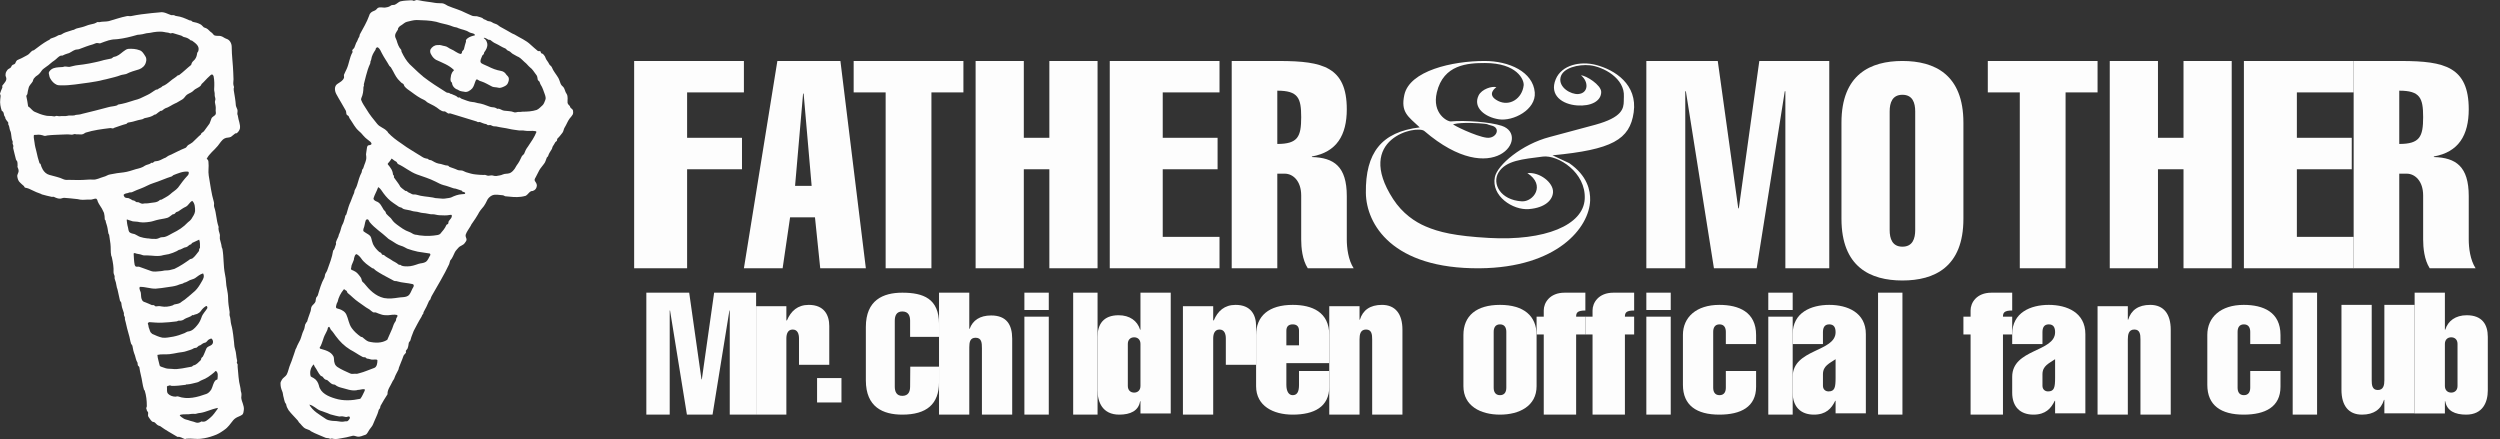 <?xml version="1.0" encoding="UTF-8"?><svg version="1.1" width="205px" height="36px" viewBox="0 0 205.0 36.0" xmlns="http://www.w3.org/2000/svg" xmlns:xlink="http://www.w3.org/1999/xlink"><rect x="0" y="0" width="205.0" height="36.0" fill="#333333" stroke="none"/><defs><clipPath id="i0"><path d="M1280,0 L1280,1247 L0,1247 L0,0 L1280,0 Z"></path></clipPath><clipPath id="i1"><path d="M6.509,0.008 C6.832,-0.015 7.154,0.008 7.453,0.122 C7.661,0.189 7.776,0.393 7.892,0.574 C8.008,0.71 8.03,0.937 7.961,1.118 C7.892,1.389 7.661,1.594 7.408,1.685 C7.039,1.797 6.694,1.888 6.347,2.069 C6.209,2.114 6.048,2.114 5.91,2.16 C5.564,2.296 5.218,2.364 4.873,2.455 C4.732,2.491 4.619,2.522 4.481,2.545 C4.285,2.602 4.089,2.641 3.893,2.675 L3.305,2.771 C2.522,2.862 1.784,3.021 1,2.998 C0.885,2.998 0.77,2.998 0.654,2.952 C0.447,2.862 0.262,2.68 0.147,2.477 C0.055,2.341 0.032,2.183 0.009,2.047 C-0.037,1.911 0.101,1.775 0.217,1.685 C0.447,1.525 0.724,1.525 1,1.503 C1.069,1.503 1.139,1.503 1.207,1.481 C1.369,1.412 1.53,1.503 1.714,1.481 C1.945,1.435 2.13,1.367 2.36,1.344 C2.683,1.299 2.982,1.277 3.305,1.208 C3.651,1.141 3.973,1.073 4.319,0.981 C4.596,0.891 4.849,0.869 5.126,0.8 C5.195,0.778 5.265,0.687 5.333,0.665 C5.656,0.619 5.863,0.416 6.094,0.235 C6.232,0.144 6.347,0.032 6.509,0.008 Z"></path></clipPath><clipPath id="i2"><path d="M20,0 L20,35 L0,35 L0,0 L20,0 Z"></path></clipPath><clipPath id="i3"><path d="M13.118,0.012 C13.436,-0.049 13.732,0.135 14.028,0.238 C14.113,0.259 14.218,0.217 14.303,0.259 C14.366,0.299 14.43,0.32 14.493,0.32 C14.853,0.362 15.17,0.504 15.487,0.648 C15.551,0.689 15.615,0.668 15.678,0.689 C15.721,0.73 15.763,0.771 15.806,0.791 C16.017,0.832 16.207,0.874 16.398,0.976 C16.524,1.017 16.61,1.16 16.715,1.243 C16.779,1.283 16.863,1.283 16.927,1.324 C17.096,1.407 17.18,1.57 17.35,1.673 C17.456,1.734 17.498,1.899 17.646,1.919 C17.795,1.96 17.963,1.919 18.111,1.96 C18.281,2.001 18.387,2.124 18.577,2.186 C18.852,2.268 19,2.575 19,2.842 C19,3.559 19.106,4.257 19.128,4.974 C19.148,5.159 19.128,5.323 19.148,5.507 C19.148,5.671 19.106,5.835 19.148,5.999 C19.169,6.06 19.19,6.102 19.19,6.163 C19.148,6.246 19.169,6.328 19.169,6.41 C19.233,6.82 19.317,7.23 19.339,7.64 C19.36,7.763 19.423,7.866 19.466,7.989 C19.508,8.132 19.445,8.255 19.466,8.378 C19.487,8.419 19.508,8.481 19.508,8.521 C19.55,8.87 19.72,9.178 19.677,9.526 C19.635,9.69 19.55,9.813 19.423,9.916 C19.381,9.937 19.339,9.937 19.297,9.937 C19.169,10.018 19.064,10.141 18.937,10.223 C18.768,10.305 18.577,10.265 18.429,10.346 C18.175,10.469 18.048,10.735 17.857,10.962 C17.561,11.33 17.159,11.597 16.948,12.027 C17.075,12.089 17.096,12.212 17.096,12.335 C17.138,12.683 17.054,13.032 17.117,13.401 C17.244,14.139 17.328,14.857 17.54,15.574 C17.583,15.698 17.519,15.841 17.561,15.964 C17.751,16.497 17.731,17.051 17.921,17.584 C17.942,17.645 17.9,17.728 17.921,17.789 C17.921,17.995 18.069,18.178 18.027,18.404 L18.027,18.589 C18.069,18.814 18.154,18.999 18.175,19.224 C18.175,19.244 18.18,19.265 18.187,19.286 L18.239,19.409 C18.365,20.126 18.302,20.783 18.45,21.5 C18.556,21.93 18.513,22.32 18.62,22.731 C18.661,22.956 18.704,23.181 18.704,23.428 C18.704,23.817 18.768,24.206 18.831,24.596 C18.831,24.699 18.809,24.801 18.831,24.884 C18.916,25.109 18.894,25.355 18.958,25.601 C19,25.765 19.042,25.908 19.064,26.072 C19.106,26.339 19.148,26.606 19.169,26.872 C19.212,27.118 19.19,27.385 19.276,27.631 C19.381,27.938 19.36,28.267 19.445,28.574 C19.466,28.635 19.402,28.697 19.423,28.759 C19.445,28.799 19.466,28.841 19.487,28.881 L19.487,29.086 C19.55,29.64 19.55,30.173 19.698,30.727 C19.741,30.891 19.72,31.034 19.783,31.198 C19.825,31.342 19.783,31.485 19.783,31.629 C19.825,31.977 20.037,32.264 19.994,32.613 C19.973,32.736 19.973,32.9 19.868,33.003 C19.783,33.064 19.656,33.126 19.55,33.167 C19.402,33.229 19.254,33.31 19.128,33.454 C18.894,33.741 18.704,34.048 18.387,34.253 C18.111,34.459 17.836,34.623 17.519,34.725 C17.18,34.849 16.863,34.93 16.503,34.971 C16.102,35.032 15.699,34.93 15.298,34.971 C15.234,34.991 15.17,35.013 15.128,34.991 C14.938,34.93 14.79,34.787 14.557,34.827 C14.092,34.54 13.605,34.295 13.139,33.946 C13.097,33.925 13.033,33.905 12.97,33.884 C12.844,33.823 12.78,33.7 12.653,33.618 L12.516,33.586 L12.462,33.556 C12.335,33.434 12.251,33.29 12.166,33.167 C12.103,33.064 12.166,32.941 12.145,32.818 C12.124,32.757 12.06,32.716 12.039,32.654 C12.039,32.613 12.018,32.551 11.996,32.511 C11.991,32.49 11.992,32.47 11.997,32.449 L12.038,32.326 L12.039,32.264 C12.039,31.855 11.996,31.445 11.87,31.034 C11.848,31.014 11.827,30.973 11.807,30.953 C11.679,30.563 11.658,30.152 11.552,29.763 C11.488,29.538 11.467,29.333 11.425,29.107 C11.404,29.045 11.32,29.005 11.298,28.943 C11.277,28.881 11.298,28.799 11.277,28.738 C11.151,28.553 11.129,28.328 11.066,28.143 C10.96,27.877 10.896,27.631 10.854,27.344 C10.833,27.283 10.77,27.241 10.748,27.18 C10.663,26.933 10.643,26.667 10.558,26.421 C10.452,26.093 10.389,25.765 10.304,25.416 C10.283,25.313 10.24,25.232 10.24,25.129 L10.24,25.026 C10.219,24.986 10.198,24.945 10.178,24.884 C10.135,24.801 10.178,24.74 10.156,24.657 C10.092,24.514 10.071,24.35 10.007,24.206 C9.966,24.083 9.966,23.94 9.944,23.817 C9.923,23.756 9.86,23.714 9.838,23.653 C9.775,23.366 9.711,23.1 9.648,22.792 C9.648,22.731 9.606,22.669 9.585,22.587 C9.542,22.444 9.542,22.299 9.5,22.157 C9.479,22.074 9.437,21.992 9.415,21.89 C9.373,21.808 9.415,21.705 9.394,21.623 C9.352,21.52 9.31,21.418 9.31,21.316 C9.331,20.926 9.267,20.557 9.182,20.147 C9.182,20.085 9.141,20.024 9.119,19.962 C9.055,19.634 9.098,19.306 9.055,18.978 C9.013,18.732 8.993,18.507 8.95,18.261 C8.929,18.22 8.907,18.178 8.887,18.137 C8.844,17.892 8.823,17.645 8.738,17.399 C8.696,17.297 8.674,17.194 8.653,17.071 C8.633,17.051 8.59,17.01 8.59,16.989 C8.59,16.805 8.569,16.62 8.527,16.456 C8.484,16.333 8.4,16.231 8.358,16.108 C8.252,15.923 8.104,15.738 8.019,15.534 C7.998,15.451 7.956,15.287 7.85,15.287 C7.701,15.287 7.532,15.39 7.363,15.37 C7.109,15.349 6.834,15.41 6.58,15.37 C6.517,15.37 6.432,15.329 6.369,15.329 L5.797,15.267 C5.628,15.246 5.48,15.246 5.311,15.226 C5.205,15.205 5.078,15.267 4.972,15.287 C4.782,15.308 4.591,15.226 4.422,15.144 C4.379,15.123 4.316,15.144 4.253,15.144 C3.978,15.082 3.703,15.021 3.427,14.94 C3.386,14.918 3.343,14.878 3.301,14.878 C3.068,14.795 2.857,14.713 2.666,14.611 C2.475,14.508 2.285,14.426 2.053,14.386 C2.009,14.365 1.989,14.303 1.968,14.262 C1.862,14.16 1.735,14.078 1.65,13.975 C1.502,13.852 1.439,13.647 1.417,13.462 C1.396,13.298 1.545,13.156 1.524,12.992 C1.524,12.889 1.481,12.806 1.439,12.704 C1.417,12.642 1.46,12.56 1.439,12.499 C1.439,12.417 1.439,12.335 1.417,12.253 C1.396,12.191 1.333,12.151 1.312,12.089 C1.227,11.781 1.164,11.474 1.079,11.146 C1.079,11.084 1.079,11.044 1.1,10.982 C1.1,10.92 1.057,10.859 1.037,10.797 C1.016,10.735 1.057,10.654 1.037,10.593 C0.889,10.305 0.973,9.977 0.825,9.69 C0.762,9.526 0.783,9.362 0.677,9.198 C0.656,9.157 0.698,9.096 0.677,9.054 C0.593,8.911 0.424,8.787 0.424,8.604 C0.424,8.583 0.381,8.542 0.359,8.521 C0.296,8.378 0.339,8.173 0.148,8.091 C0.043,7.783 -0.021,7.455 0.021,7.148 C0.021,7.025 0.064,6.922 0.043,6.799 C0.021,6.758 0,6.717 0,6.676 C0.064,6.512 0.105,6.348 0.191,6.183 C0.212,6.143 0.169,6.06 0.191,6.02 C0.359,5.794 0.613,5.59 0.487,5.302 C0.444,5.22 0.444,5.118 0.465,5.015 C0.487,4.892 0.55,4.831 0.613,4.728 C0.698,4.626 0.846,4.605 0.909,4.502 C0.931,4.421 0.973,4.359 1.037,4.318 C1.121,4.297 1.206,4.257 1.248,4.195 C1.29,4.093 1.333,3.99 1.417,3.929 C1.693,3.806 1.968,3.683 2.243,3.519 C2.413,3.436 2.497,3.252 2.666,3.15 C2.708,3.15 2.75,3.129 2.793,3.108 C3.174,2.822 3.512,2.555 3.914,2.329 C3.957,2.309 3.999,2.288 4.041,2.268 C4.105,2.227 4.147,2.145 4.21,2.145 C4.401,2.083 4.57,2.022 4.739,1.919 C4.824,1.858 4.93,1.878 5.015,1.837 C5.078,1.796 5.163,1.755 5.227,1.714 C5.438,1.612 5.671,1.57 5.882,1.489 C5.924,1.468 6.009,1.447 6.051,1.447 C6.136,1.407 6.22,1.345 6.326,1.324 C6.601,1.263 6.856,1.202 7.109,1.099 C7.3,1.017 7.511,0.996 7.722,0.935 C7.808,0.915 7.892,0.853 7.977,0.812 C8.04,0.791 8.104,0.832 8.167,0.812 C8.421,0.751 8.674,0.791 8.929,0.73 C9.437,0.587 9.881,0.423 10.41,0.32 C10.515,0.299 10.643,0.34 10.748,0.32 C11.32,0.197 11.87,0.135 12.441,0.074 C12.673,0.049 12.885,0.033 13.118,0.012 Z M17.836,32.449 C17.328,32.551 16.927,32.777 16.44,32.859 C16.355,32.859 16.271,32.88 16.186,32.9 C16.121,32.916 16.059,32.941 15.996,32.941 C15.89,32.941 15.784,32.92 15.699,32.941 C15.382,33.003 15.107,32.941 14.811,33.003 C14.79,33.023 14.726,33.044 14.747,33.084 C14.832,33.167 14.938,33.249 15.043,33.31 C15.149,33.392 15.318,33.413 15.446,33.454 C15.636,33.536 15.847,33.556 16.038,33.638 C16.186,33.7 16.376,33.659 16.524,33.556 C16.821,33.659 17.011,33.434 17.223,33.269 C17.477,33.064 17.646,32.798 17.857,32.511 C17.857,32.49 17.857,32.449 17.836,32.449 Z M17.731,29.435 C17.667,29.394 17.604,29.476 17.583,29.517 C17.265,29.784 16.948,30.029 16.546,30.173 C16.419,30.215 16.292,30.337 16.165,30.357 C15.89,30.419 15.636,30.501 15.361,30.522 C15.34,30.524 15.298,30.522 15.277,30.522 C15.234,30.563 15.191,30.563 15.149,30.563 C14.832,30.604 14.493,30.644 14.176,30.644 C14.113,30.644 14.028,30.644 13.965,30.604 C13.901,30.583 13.837,30.644 13.753,30.644 C13.71,30.665 13.668,30.706 13.689,30.747 C13.693,30.778 13.694,30.808 13.694,30.839 L13.692,31.021 C13.694,31.111 13.71,31.198 13.774,31.28 C13.922,31.445 14.176,31.526 14.388,31.526 C14.451,31.526 14.536,31.485 14.599,31.506 C15.382,31.793 16.186,31.568 16.927,31.301 C17.096,31.239 17.223,31.096 17.328,30.932 C17.456,30.686 17.477,30.399 17.667,30.193 C17.709,30.132 17.836,30.152 17.836,30.071 C17.857,29.846 17.9,29.578 17.731,29.435 Z M17.35,26.77 C17.308,26.729 17.223,26.811 17.138,26.831 C17.011,26.893 16.969,27.057 16.821,27.097 C16.672,27.118 16.546,27.221 16.44,27.302 C16.398,27.323 16.355,27.344 16.313,27.344 C16.25,27.385 16.186,27.466 16.122,27.508 C16.059,27.528 15.975,27.528 15.911,27.549 C15.699,27.692 15.487,27.713 15.277,27.795 C15.071,27.875 14.832,27.877 14.621,27.918 C14.366,27.979 14.155,28 13.901,28.041 C13.562,28.081 13.224,28.02 12.907,28.102 C12.928,28.41 13.033,28.677 13.097,28.984 C13.118,29.025 13.161,29.045 13.203,29.066 L13.562,29.189 C13.732,29.25 13.922,29.23 14.113,29.25 C14.388,29.292 14.662,29.25 14.938,29.209 C15.213,29.169 15.446,29.107 15.721,29.066 C15.784,29.045 15.826,28.963 15.869,28.963 C16.144,28.902 16.271,28.697 16.461,28.533 C16.482,28.492 16.503,28.431 16.503,28.39 C16.524,28.328 16.588,28.287 16.631,28.245 C16.758,28.02 16.821,27.795 16.927,27.57 C16.962,27.501 17.018,27.458 17.082,27.423 L17.279,27.326 C17.343,27.291 17.399,27.248 17.435,27.18 C17.498,27.057 17.477,26.872 17.35,26.77 Z M16.926,24.092 L16.884,24.104 C16.715,24.206 16.588,24.33 16.461,24.514 C16.398,24.617 16.271,24.678 16.165,24.74 C16.08,24.781 15.954,24.781 15.869,24.843 C15.847,24.862 15.784,24.822 15.763,24.843 C15.594,25.007 15.361,25.026 15.149,25.149 C15.022,25.252 14.874,25.313 14.684,25.293 C14.599,25.284 14.536,25.355 14.473,25.355 C14.07,25.416 13.668,25.437 13.288,25.458 C12.948,25.477 12.589,25.437 12.251,25.416 C12.208,25.416 12.103,25.477 12.124,25.56 C12.187,25.663 12.166,25.786 12.208,25.888 C12.272,26.011 12.272,26.134 12.356,26.257 C12.399,26.298 12.441,26.339 12.484,26.38 C12.758,26.503 13.012,26.626 13.308,26.687 C13.605,26.729 13.901,26.646 14.197,26.606 C14.514,26.544 14.832,26.442 15.128,26.318 C15.234,26.277 15.339,26.175 15.467,26.175 C15.763,26.134 15.975,25.908 16.144,25.703 C16.313,25.519 16.44,25.273 16.524,25.026 C16.61,24.74 16.842,24.535 16.99,24.289 C17.032,24.227 16.99,24.043 16.884,24.104 Z M16.651,21.418 C16.419,21.48 16.186,21.664 15.996,21.808 C15.869,21.89 15.721,21.91 15.573,21.972 C15.425,22.033 15.318,22.135 15.128,22.177 C15.065,22.177 15.022,22.258 14.958,22.258 C14.79,22.299 14.662,22.341 14.514,22.402 C14.261,22.484 14.028,22.505 13.753,22.546 C13.413,22.597 13.097,22.648 12.78,22.669 C12.335,22.689 11.912,22.505 11.467,22.525 C11.362,22.689 11.552,22.895 11.552,23.059 C11.574,23.264 11.552,23.468 11.679,23.653 C11.743,23.735 11.848,23.776 11.933,23.796 C12.124,23.858 12.293,23.96 12.462,24.022 C12.504,24.022 12.568,24.002 12.61,24.022 C12.674,24.043 12.716,24.125 12.78,24.125 C12.928,24.104 13.076,24.083 13.224,24.125 C13.542,24.186 13.858,24.145 14.155,24.043 C14.218,24.022 14.261,23.96 14.325,23.96 C14.493,23.919 14.621,23.919 14.769,23.838 C14.895,23.735 15.022,23.653 15.149,23.571 C15.446,23.325 15.721,23.1 15.996,22.853 C16.207,22.648 16.376,22.382 16.524,22.116 C16.651,21.91 16.799,21.664 16.651,21.418 Z M16.334,18.65 L15.763,18.917 C15.721,18.938 15.699,19.019 15.657,19.04 C15.487,19.06 15.425,19.224 15.277,19.265 C15.213,19.286 15.17,19.286 15.107,19.306 C14.958,19.367 14.832,19.47 14.662,19.491 C14.599,19.511 14.557,19.573 14.493,19.593 C14.282,19.696 14.07,19.778 13.837,19.84 C13.693,19.878 13.542,19.881 13.393,19.921 C12.948,20.065 12.484,19.942 12.039,19.942 C11.912,19.942 11.764,19.962 11.637,19.901 C11.447,19.819 11.256,19.84 11.066,19.757 C11.023,19.736 10.939,19.778 10.96,19.819 C10.981,20.126 10.981,20.413 11.044,20.722 C11.066,20.783 11.108,20.865 11.172,20.865 C11.256,20.885 11.362,20.844 11.447,20.885 C11.743,21.008 12.06,21.09 12.356,21.213 C12.61,21.316 12.907,21.254 13.182,21.234 C13.224,21.234 13.288,21.213 13.33,21.213 C13.52,21.151 13.71,21.193 13.901,21.151 C14.028,21.111 14.176,21.09 14.303,21.049 C14.769,20.824 15.17,20.557 15.594,20.249 C15.657,20.229 15.721,20.229 15.784,20.188 C15.996,20.024 16.122,19.819 16.292,19.614 C16.334,19.552 16.334,19.491 16.334,19.409 C16.355,19.388 16.398,19.347 16.398,19.327 C16.398,19.102 16.419,18.876 16.334,18.65 Z M15.763,15.471 C15.551,15.574 15.467,15.821 15.255,15.944 C15.022,16.046 14.832,16.19 14.621,16.333 C14.557,16.354 14.514,16.375 14.451,16.395 C14.388,16.436 14.345,16.539 14.261,16.559 C14.218,16.559 14.176,16.579 14.155,16.579 C14.006,16.682 13.858,16.825 13.71,16.866 C13.414,16.949 13.118,16.969 12.822,17.051 C12.628,17.105 12.441,17.174 12.251,17.194 C11.975,17.235 11.722,17.256 11.447,17.216 C11.341,17.194 11.256,17.174 11.172,17.174 C11.044,17.154 10.896,17.174 10.77,17.113 C10.685,17.071 10.579,17.071 10.474,17.01 C10.452,17.01 10.389,16.989 10.389,17.03 C10.41,17.235 10.431,17.441 10.494,17.645 C10.537,17.789 10.515,17.973 10.663,18.076 C10.791,18.159 10.918,18.159 11.044,18.199 C11.192,18.261 11.32,18.363 11.488,18.425 C11.679,18.486 11.87,18.527 12.081,18.548 L12.145,18.548 C12.335,18.589 12.504,18.589 12.674,18.589 C12.822,18.609 12.948,18.568 13.076,18.507 C13.203,18.425 13.372,18.466 13.52,18.425 C13.753,18.363 13.943,18.22 14.155,18.117 C14.621,17.892 15.043,17.625 15.403,17.235 C15.509,17.154 15.615,17.071 15.699,16.949 C15.826,16.743 15.975,16.539 15.996,16.313 C15.996,16.046 15.996,15.677 15.763,15.471 Z M15.403,13.073 C15.001,13.032 14.599,13.217 14.218,13.36 C14.176,13.381 14.134,13.443 14.092,13.462 C13.562,13.627 13.097,13.852 12.568,14.017 C12.211,14.127 11.912,14.324 11.574,14.447 C11.32,14.529 11.066,14.652 10.833,14.755 C10.748,14.795 10.663,14.755 10.579,14.795 C10.452,14.857 10.325,14.837 10.198,14.918 C10.156,14.94 10.135,14.98 10.135,15.001 C10.178,15.082 10.198,15.185 10.283,15.205 C10.367,15.246 10.452,15.226 10.537,15.246 C10.643,15.308 10.748,15.329 10.833,15.41 C10.875,15.432 10.939,15.432 11.003,15.451 C11.066,15.493 11.129,15.534 11.192,15.574 C11.235,15.595 11.277,15.574 11.32,15.574 C11.467,15.616 11.595,15.738 11.743,15.698 C11.912,15.657 12.06,15.698 12.229,15.657 C12.547,15.595 12.885,15.636 13.118,15.39 C13.139,15.39 13.203,15.37 13.245,15.37 C13.477,15.226 13.732,15.123 13.943,14.94 C14.155,14.733 14.409,14.611 14.599,14.386 C14.853,14.037 15.086,13.709 15.382,13.401 C15.487,13.319 15.53,13.073 15.403,13.073 Z M17.413,5.118 C17.308,5.076 17.244,5.201 17.159,5.262 C16.927,5.466 16.758,5.692 16.524,5.896 C16.503,5.938 16.503,5.979 16.461,6.02 C16.292,6.205 16.038,6.246 15.869,6.43 C15.742,6.573 15.53,6.635 15.339,6.758 C15.191,6.86 15.128,7.045 14.958,7.148 C14.811,7.23 14.684,7.312 14.536,7.394 C14.493,7.435 14.409,7.455 14.366,7.476 C14.092,7.599 13.837,7.803 13.542,7.886 C13.457,7.927 13.372,8.008 13.288,8.07 C13.245,8.091 13.203,8.091 13.161,8.091 C13.033,8.173 12.907,8.275 12.78,8.378 C12.758,8.378 12.695,8.398 12.674,8.398 C12.42,8.583 12.166,8.623 11.87,8.685 C11.785,8.706 11.743,8.768 11.637,8.787 C11.425,8.829 11.235,8.87 11.044,8.932 C10.875,8.993 10.685,9.014 10.494,9.054 C10.431,9.075 10.41,9.136 10.367,9.157 C10.029,9.239 9.733,9.362 9.415,9.464 C9.373,9.464 9.331,9.505 9.289,9.526 C9.204,9.547 9.098,9.485 9.013,9.505 C8.337,9.588 7.681,9.669 7.024,9.874 C6.961,9.916 6.877,9.956 6.813,9.998 C6.644,10.059 6.453,9.998 6.284,10.018 C6.22,10.018 6.136,9.977 6.093,9.998 C6.009,10.018 5.924,10.059 5.819,10.039 C5.523,9.998 5.247,10.039 4.972,10.039 C4.634,10.059 4.274,10.059 3.935,10.101 C3.83,10.101 3.746,10.162 3.639,10.141 C3.406,10.059 3.195,10.018 2.962,10.059 C2.898,10.059 2.772,10.039 2.772,10.121 C2.75,10.305 2.814,10.51 2.835,10.716 C2.857,10.941 2.92,11.166 2.983,11.412 C3.047,11.74 3.131,12.048 3.237,12.376 C3.258,12.417 3.301,12.417 3.322,12.438 C3.364,12.602 3.427,12.766 3.512,12.909 C3.618,13.094 3.808,13.278 4.041,13.339 C4.443,13.462 4.845,13.524 5.227,13.709 C5.374,13.771 5.543,13.75 5.692,13.75 C6.2,13.771 6.708,13.771 7.215,13.729 C7.342,13.709 7.49,13.729 7.617,13.729 C7.913,13.75 8.189,13.586 8.484,13.504 C8.696,13.462 8.844,13.319 9.055,13.298 C9.415,13.217 9.775,13.175 10.135,13.134 C10.474,13.094 10.812,12.971 11.151,12.868 C11.404,12.806 11.679,12.745 11.891,12.581 C12.06,12.478 12.251,12.499 12.399,12.355 C12.42,12.335 12.484,12.355 12.525,12.355 C12.589,12.315 12.632,12.253 12.695,12.232 C12.801,12.212 12.928,12.212 13.033,12.171 C13.224,12.11 13.393,11.987 13.584,11.925 C13.668,11.884 13.71,11.823 13.795,11.781 C14.282,11.576 14.726,11.31 15.213,11.125 C15.298,11.084 15.339,10.962 15.425,10.899 C15.551,10.838 15.657,10.756 15.784,10.674 C16.038,10.448 16.228,10.223 16.482,10.018 L16.503,9.937 C16.567,9.874 16.651,9.833 16.715,9.772 C16.884,9.547 17.011,9.362 17.18,9.136 C17.244,9.014 17.265,8.89 17.328,8.747 C17.371,8.562 17.625,8.521 17.688,8.357 C17.731,8.255 17.667,8.111 17.688,7.989 C17.709,7.783 17.667,7.599 17.625,7.394 C17.625,7.332 17.625,7.291 17.646,7.23 C17.709,7.066 17.583,6.922 17.604,6.758 C17.625,6.615 17.54,6.43 17.561,6.286 C17.583,5.938 17.583,5.61 17.519,5.262 C17.498,5.201 17.456,5.118 17.413,5.118 Z M13.499,1.632 C13.097,1.55 12.695,1.612 12.293,1.694 C12.166,1.714 12.018,1.714 11.891,1.755 C11.744,1.802 11.616,1.817 11.467,1.837 C11.383,1.858 11.277,1.837 11.192,1.878 C10.685,2.022 10.198,2.145 9.67,2.206 L9.415,2.227 C9.246,2.227 9.077,2.268 8.907,2.309 C8.674,2.371 8.442,2.473 8.209,2.555 C8.167,2.555 8.104,2.555 8.04,2.534 C7.892,2.493 7.765,2.596 7.617,2.637 C7.236,2.739 6.877,2.883 6.496,3.027 C6.389,3.067 6.263,3.047 6.157,3.088 C5.924,3.17 5.755,3.354 5.523,3.395 C5.374,3.436 5.247,3.498 5.12,3.559 L4.993,3.559 C4.76,3.642 4.634,3.847 4.443,3.97 C4.21,4.112 4.041,4.318 3.808,4.462 C3.66,4.585 3.491,4.666 3.406,4.81 C3.301,4.974 3.174,5.118 3.005,5.22 C2.92,5.262 2.857,5.364 2.772,5.445 C2.729,5.507 2.708,5.59 2.687,5.671 C2.581,5.856 2.39,5.999 2.349,6.205 C2.306,6.369 2.264,6.533 2.243,6.717 C2.222,6.778 2.158,6.82 2.158,6.881 C2.222,7.168 2.264,7.435 2.306,7.722 C2.518,7.844 2.645,8.091 2.857,8.173 C3.131,8.296 3.386,8.398 3.66,8.459 C3.914,8.542 4.168,8.481 4.422,8.542 C4.486,8.562 4.57,8.501 4.634,8.501 C4.76,8.521 4.867,8.542 4.993,8.521 C5.163,8.501 5.332,8.542 5.501,8.501 C5.692,8.44 5.903,8.501 6.115,8.459 C6.157,8.44 6.2,8.419 6.241,8.419 C6.411,8.398 6.559,8.398 6.728,8.337 C7.469,8.153 8.167,7.989 8.907,7.783 C9.119,7.722 9.373,7.722 9.606,7.64 C9.627,7.619 9.648,7.599 9.67,7.578 C9.902,7.537 10.114,7.496 10.325,7.435 C10.643,7.353 10.939,7.23 11.277,7.148 C11.552,7.066 11.807,6.902 12.103,6.778 C12.335,6.676 12.547,6.491 12.801,6.348 C12.844,6.348 12.907,6.348 12.928,6.328 C13.055,6.205 13.224,6.205 13.33,6.06 C13.372,6.041 13.436,6.02 13.477,5.999 C13.71,5.877 13.901,5.692 14.113,5.528 C14.282,5.405 14.43,5.323 14.578,5.179 C14.599,5.179 14.662,5.159 14.684,5.159 C15.043,4.892 15.318,4.605 15.657,4.339 C15.699,4.297 15.699,4.236 15.721,4.175 C15.784,4.031 15.911,3.97 15.996,3.847 C16.102,3.703 16.144,3.539 16.165,3.375 C16.165,3.292 16.271,3.231 16.271,3.15 C16.376,2.76 16.017,2.534 15.742,2.329 C15.721,2.329 15.657,2.309 15.636,2.309 C15.487,2.165 15.318,2.083 15.107,2.042 C15.022,2.042 14.938,1.939 14.853,1.919 C14.621,1.858 14.409,1.775 14.176,1.714 C14.092,1.694 13.986,1.775 13.901,1.714 C13.774,1.653 13.626,1.673 13.499,1.632 Z"></path></clipPath><clipPath id="i4"><path d="M11.198,0.003 C11.241,0.003 11.305,0.024 11.348,0.024 C11.793,0.127 12.197,0.147 12.643,0.231 C12.855,0.272 13.068,0.252 13.28,0.272 C13.429,0.293 13.578,0.397 13.726,0.479 C14.215,0.687 14.724,0.812 15.192,1.061 C15.341,1.145 15.511,1.186 15.659,1.269 C15.808,1.352 15.957,1.311 16.105,1.332 C16.254,1.373 16.403,1.414 16.551,1.476 C16.594,1.498 16.637,1.56 16.679,1.58 C16.807,1.6 16.891,1.684 16.998,1.726 C17.083,1.747 17.189,1.747 17.274,1.787 C17.401,1.871 17.528,1.933 17.677,1.974 C17.802,2.01 17.89,2.12 17.996,2.182 C18.358,2.368 18.655,2.556 18.994,2.742 C19.058,2.785 19.122,2.785 19.185,2.826 C19.653,3.116 20.142,3.303 20.523,3.677 C20.715,3.843 20.885,4.009 21.097,4.175 C21.161,4.217 21.225,4.175 21.289,4.196 C21.331,4.217 21.353,4.258 21.353,4.321 C21.373,4.404 21.501,4.383 21.543,4.445 C21.607,4.529 21.693,4.611 21.713,4.695 C21.777,4.923 21.947,5.047 22.033,5.256 C22.043,5.281 22.059,5.303 22.077,5.323 L22.199,5.436 L22.244,5.504 C22.372,5.837 22.606,6.085 22.776,6.376 C22.86,6.522 22.903,6.688 22.967,6.853 C23.01,6.958 23.094,7.062 23.201,7.144 C23.328,7.31 23.328,7.518 23.455,7.685 C23.604,7.912 23.519,8.182 23.54,8.432 C23.561,8.536 23.646,8.619 23.731,8.702 C23.731,8.722 23.753,8.764 23.753,8.785 C23.817,8.909 23.965,8.93 23.987,9.075 C24.007,9.179 24.007,9.283 23.965,9.387 C23.88,9.511 23.817,9.614 23.71,9.719 C23.54,9.947 23.455,10.217 23.307,10.445 C23.221,10.569 23.221,10.736 23.137,10.861 C22.988,11.047 22.881,11.213 22.712,11.359 C22.69,11.401 22.67,11.462 22.67,11.525 C22.648,11.587 22.584,11.608 22.542,11.649 C22.457,11.774 22.414,11.898 22.329,12.002 C22.287,12.064 22.287,12.168 22.244,12.231 C22.138,12.417 22.011,12.563 21.947,12.791 C21.947,12.833 21.863,12.874 21.841,12.916 C21.756,13.102 21.734,13.29 21.607,13.435 C21.48,13.622 21.331,13.767 21.225,13.954 C21.119,14.14 21.033,14.348 20.927,14.535 C20.863,14.639 20.8,14.743 20.863,14.846 C20.949,14.972 21.055,15.116 21.012,15.282 C20.991,15.449 20.885,15.593 20.693,15.656 L20.546,15.677 C20.376,15.76 20.29,15.947 20.12,16.051 C19.993,16.093 19.866,16.113 19.738,16.134 C19.292,16.196 18.867,16.134 18.421,16.093 C18.358,16.072 18.294,16.009 18.208,16.009 C17.911,15.989 17.592,15.906 17.337,16.03 C17.168,16.113 16.998,16.279 16.934,16.445 C16.849,16.612 16.785,16.757 16.679,16.901 C16.488,17.13 16.318,17.317 16.19,17.587 C16.063,17.815 15.914,18.023 15.744,18.272 C15.68,18.335 15.638,18.438 15.596,18.522 C15.468,18.75 15.277,18.978 15.192,19.227 C15.15,19.352 15.213,19.476 15.256,19.601 C15.277,19.746 15.171,19.83 15.107,19.933 C14.98,20.12 14.746,20.14 14.597,20.306 C14.491,20.431 14.363,20.556 14.3,20.68 C14.173,20.93 14.109,21.158 13.917,21.365 C13.876,21.448 13.876,21.552 13.833,21.657 C13.408,22.569 12.898,23.38 12.409,24.252 C12.388,24.286 12.372,24.321 12.358,24.355 L12.282,24.563 C12.239,24.604 12.197,24.646 12.176,24.687 C12.049,24.999 11.899,25.31 11.729,25.602 C11.729,25.642 11.708,25.684 11.708,25.725 C11.687,25.768 11.645,25.788 11.623,25.829 C11.602,25.891 11.581,25.954 11.538,26.016 C11.305,26.39 11.135,26.743 10.922,27.137 C10.859,27.304 10.795,27.469 10.731,27.635 C10.689,27.739 10.689,27.823 10.646,27.926 L10.552,28.051 L10.519,28.113 C10.498,28.279 10.476,28.445 10.412,28.591 C10.371,28.652 10.328,28.694 10.285,28.757 C10.264,28.798 10.307,28.881 10.285,28.923 C10.221,29.026 10.094,29.11 10.073,29.213 C9.967,29.546 9.818,29.836 9.711,30.147 C9.69,30.21 9.69,30.272 9.669,30.313 C9.563,30.541 9.435,30.729 9.35,30.978 C9.329,31.102 9.202,31.207 9.16,31.331 C9.011,31.663 8.756,31.954 8.777,32.328 C8.564,32.639 8.394,32.95 8.203,33.283 L8.161,33.469 C8.097,33.552 8.034,33.614 8.034,33.697 C7.991,33.864 7.927,34.009 7.864,34.154 C7.779,34.362 7.673,34.569 7.587,34.798 C7.523,34.964 7.397,35.068 7.29,35.234 C7.184,35.379 7.12,35.587 6.971,35.65 C6.737,35.712 6.525,35.857 6.27,35.794 C6.164,35.773 6.037,35.712 5.93,35.732 C5.569,35.836 5.229,35.899 4.847,35.961 C4.635,36.002 4.444,36.023 4.232,35.961 C4.168,35.939 4.125,36.002 4.061,35.981 C3.955,35.899 3.806,35.939 3.7,35.899 C3.297,35.712 2.893,35.587 2.489,35.358 C2.468,35.338 2.425,35.297 2.384,35.276 C2.277,35.234 2.171,35.192 2.064,35.151 C1.831,35.047 1.703,34.798 1.512,34.631 L1.437,34.507 L1.385,34.445 C1.151,34.175 0.897,33.947 0.663,33.635 C0.577,33.49 0.493,33.344 0.471,33.179 C0.471,33.116 0.386,33.054 0.365,32.992 C0.323,32.846 0.28,32.722 0.26,32.597 C0.195,32.41 0.216,32.224 0.131,32.058 C0.047,31.87 0.004,31.663 0.004,31.476 C-0.017,31.373 0.047,31.248 0.11,31.144 C0.195,30.978 0.429,30.874 0.514,30.707 C0.641,30.459 0.684,30.147 0.811,29.857 C0.875,29.691 0.96,29.504 1.003,29.338 C1.067,29.131 1.151,28.944 1.215,28.715 C1.215,28.652 1.278,28.591 1.3,28.528 C1.385,28.279 1.512,28.092 1.618,27.864 C1.725,27.615 1.767,27.344 1.894,27.096 C1.98,26.95 1.98,26.784 2.022,26.618 C2.064,26.514 2.128,26.431 2.192,26.349 C2.214,26.265 2.234,26.162 2.277,26.057 C2.341,25.871 2.404,25.705 2.468,25.518 C2.511,25.394 2.489,25.227 2.574,25.102 C2.659,24.978 2.808,24.895 2.872,24.729 C2.893,24.625 2.893,24.501 2.935,24.397 L3.03,24.272 L3.063,24.209 C3.211,23.712 3.339,23.234 3.594,22.777 C3.636,22.694 3.636,22.591 3.658,22.507 C3.7,22.383 3.785,22.299 3.828,22.175 C4.019,21.635 4.232,21.117 4.316,20.556 C4.465,20.411 4.465,20.224 4.55,20.037 C4.572,19.974 4.528,19.891 4.55,19.85 C4.592,19.725 4.656,19.58 4.72,19.456 C4.762,19.393 4.762,19.31 4.783,19.248 C4.889,19.04 4.933,18.854 4.996,18.625 C5.038,18.459 5.145,18.335 5.187,18.168 C5.229,18.002 5.293,17.857 5.315,17.691 C5.336,17.649 5.378,17.629 5.399,17.587 C5.485,17.317 5.549,17.027 5.655,16.757 C5.803,16.445 5.888,16.134 6.037,15.823 C6.058,15.76 6.058,15.677 6.079,15.615 C6.164,15.449 6.249,15.303 6.292,15.138 C6.398,14.785 6.483,14.452 6.653,14.14 C6.674,14.078 6.674,13.996 6.695,13.933 C6.716,13.871 6.802,13.809 6.802,13.746 C6.886,13.435 7.056,13.185 7.036,12.874 C7.036,12.812 7.014,12.729 7.014,12.646 C7.056,12.438 7.056,12.251 7.099,12.064 C7.12,12.002 7.141,11.94 7.205,11.919 C7.29,11.898 7.417,11.898 7.46,11.816 C7.481,11.753 7.417,11.67 7.375,11.629 C7.184,11.462 6.971,11.338 6.802,11.13 C6.674,10.964 6.546,10.84 6.398,10.715 C6.1,10.445 5.952,10.113 5.719,9.781 C5.655,9.719 5.633,9.614 5.591,9.532 C5.549,9.469 5.442,9.448 5.421,9.387 C5.378,9.283 5.399,9.158 5.357,9.075 C5.102,8.598 4.826,8.182 4.572,7.705 C4.444,7.456 4.38,7.062 4.678,6.874 C4.889,6.73 5.123,6.625 5.208,6.376 C5.229,6.293 5.187,6.21 5.208,6.127 C5.272,5.961 5.357,5.815 5.421,5.67 C5.633,5.213 5.655,4.715 5.909,4.279 C5.93,4.217 5.867,4.175 5.888,4.113 C5.93,4.03 6.016,3.989 6.058,3.905 C6.122,3.781 6.143,3.636 6.207,3.511 C6.334,3.345 6.334,3.179 6.462,3.013 C6.483,2.951 6.483,2.888 6.504,2.826 C6.78,2.307 7.077,1.83 7.269,1.29 C7.29,1.186 7.354,1.082 7.46,0.999 C7.587,0.895 7.757,0.895 7.864,0.771 C7.906,0.708 7.949,0.687 7.991,0.646 C8.203,0.542 8.437,0.667 8.671,0.605 C8.82,0.584 8.947,0.542 9.074,0.439 C9.16,0.397 9.265,0.418 9.35,0.397 C9.541,0.335 9.669,0.147 9.86,0.106 C10.137,0.044 10.412,0.044 10.689,0.024 C10.752,0.024 10.837,0.024 10.902,0.065 C10.928,0.07 10.953,0.067 10.978,0.061 L11.122,0.007 Z M2.362,33.179 C2.659,33.718 3.191,33.988 3.7,34.341 C3.764,34.383 3.828,34.424 3.912,34.445 C4.146,34.507 4.359,34.529 4.592,34.529 C4.805,34.549 4.996,34.611 5.208,34.569 C5.315,34.529 5.421,34.569 5.506,34.529 C5.612,34.445 5.782,34.237 5.633,34.154 C5.549,34.134 5.463,34.196 5.378,34.196 C5.315,34.175 5.229,34.175 5.166,34.154 C5.038,34.113 4.933,34.154 4.826,34.154 C4.613,34.113 4.422,34.071 4.21,34.009 C4.082,33.988 3.976,33.926 3.87,33.884 C3.664,33.804 3.445,33.739 3.232,33.656 C2.935,33.531 2.702,33.241 2.362,33.179 Z M2.719,29.886 L2.702,29.899 C2.468,30.147 2.384,30.5 2.468,30.833 C2.468,30.864 2.516,30.895 2.574,30.926 L2.694,30.988 L2.744,31.02 C2.957,31.144 3.085,31.373 3.148,31.601 C3.275,32.244 3.934,32.514 4.486,32.68 C5.166,32.889 5.867,32.846 6.546,32.701 C6.716,32.494 6.78,32.265 6.907,32.036 C6.907,31.995 6.929,31.933 6.886,31.912 C6.695,31.892 6.525,31.975 6.334,31.975 C6.334,31.975 6.292,31.975 6.27,31.995 C5.803,32.078 5.421,31.892 4.975,31.788 C4.805,31.746 4.635,31.684 4.486,31.559 C4.422,31.518 4.359,31.539 4.295,31.518 C4.104,31.455 3.998,31.289 3.828,31.165 C3.785,31.144 3.721,31.144 3.679,31.123 C3.551,31.061 3.509,30.915 3.402,30.854 C3.382,30.854 3.339,30.833 3.318,30.833 C3.085,30.604 2.999,30.313 2.808,30.065 C2.765,30.023 2.744,29.836 2.702,29.899 Z M3.998,26.805 C3.955,26.784 3.912,26.846 3.891,26.867 C3.87,26.992 3.828,27.117 3.764,27.22 C3.658,27.407 3.551,27.635 3.488,27.864 C3.402,28.071 3.361,28.3 3.211,28.507 C3.211,28.528 3.232,28.57 3.254,28.591 C3.679,28.715 4.125,28.819 4.338,29.213 C4.422,29.379 4.359,29.607 4.444,29.795 C4.465,29.899 4.55,30.002 4.656,30.086 C4.996,30.313 5.357,30.459 5.719,30.625 C5.846,30.687 5.994,30.646 6.122,30.646 C6.228,30.667 6.355,30.646 6.462,30.604 C6.886,30.5 7.269,30.313 7.694,30.168 C7.906,30.086 7.949,29.773 7.949,29.546 C7.949,29.504 7.884,29.504 7.864,29.483 C7.694,29.463 7.523,29.525 7.375,29.463 C7.269,29.421 7.184,29.421 7.077,29.4 C7.036,29.379 6.993,29.317 6.95,29.297 C6.844,29.297 6.759,29.297 6.674,29.234 C6.504,29.151 6.355,29.047 6.186,28.944 C6.037,28.839 5.888,28.778 5.719,28.673 C5.232,28.376 4.868,28.009 4.528,27.552 C4.402,27.386 4.295,27.2 4.125,27.034 C4.082,26.971 4.061,26.867 3.998,26.805 Z M5.212,23.717 L5.187,23.733 C4.933,24.044 4.762,24.375 4.678,24.77 C4.656,24.812 4.613,24.854 4.613,24.895 C4.572,25.04 4.486,25.248 4.635,25.289 C4.783,25.331 4.953,25.372 5.102,25.476 C5.229,25.538 5.336,25.663 5.399,25.788 C5.569,26.141 5.591,26.556 5.846,26.909 C6.058,27.2 6.292,27.407 6.589,27.615 C6.61,27.635 6.674,27.635 6.695,27.635 C6.886,27.781 7.036,27.946 7.226,28.009 C7.736,28.133 8.31,28.155 8.756,27.864 C8.884,27.552 9.032,27.262 9.16,26.95 C9.224,26.784 9.265,26.618 9.35,26.473 C9.394,26.41 9.415,26.369 9.457,26.307 C9.478,26.244 9.478,26.162 9.499,26.099 C9.52,26.057 9.563,25.996 9.585,25.954 C9.585,25.912 9.605,25.85 9.563,25.829 C9.308,25.768 9.074,25.829 8.82,25.85 C8.628,25.85 8.437,25.85 8.267,25.788 C8.118,25.746 7.97,25.684 7.821,25.622 C7.757,25.602 7.651,25.642 7.587,25.602 C7.481,25.538 7.397,25.456 7.29,25.372 C7.205,25.31 7.099,25.269 7.014,25.206 C6.806,25.054 6.61,24.916 6.398,24.77 C6.058,24.542 5.824,24.272 5.506,24.023 C5.463,23.981 5.463,23.878 5.399,23.835 C5.315,23.815 5.229,23.67 5.187,23.733 Z M6.249,20.846 C6.143,20.825 6.079,20.992 6.058,21.096 C6.016,21.158 6.037,21.241 6.016,21.303 C5.952,21.448 5.909,21.594 5.846,21.719 C5.803,21.801 5.824,21.905 5.782,22.009 C5.76,22.072 5.803,22.113 5.846,22.134 C6.058,22.217 6.249,22.32 6.376,22.486 C6.462,22.591 6.546,22.694 6.61,22.798 C6.632,22.86 6.653,22.923 6.674,23.006 C6.695,23.109 6.78,23.151 6.844,23.213 C7.29,23.774 7.779,24.272 8.48,24.438 C8.904,24.521 9.308,24.459 9.733,24.397 C9.772,24.391 9.813,24.387 9.853,24.383 L10.1,24.363 C10.263,24.345 10.419,24.308 10.541,24.189 C10.71,23.981 10.752,23.753 10.902,23.525 C10.944,23.441 10.944,23.317 10.837,23.297 C10.412,23.193 9.967,23.193 9.563,23.067 C9.478,23.027 9.394,23.067 9.308,23.027 C8.904,22.798 8.501,22.612 8.097,22.362 C7.943,22.267 7.779,22.175 7.651,22.03 C7.609,22.009 7.567,22.009 7.523,21.988 C7.163,21.739 6.844,21.532 6.61,21.178 C6.504,21.033 6.376,20.909 6.249,20.846 Z M7.184,18.002 C7.12,17.961 7.014,18.002 6.993,18.065 C6.907,18.293 6.907,18.542 6.802,18.77 C6.78,18.833 6.78,18.936 6.823,18.978 C7.056,19.165 7.375,19.248 7.439,19.518 C7.481,19.684 7.523,19.85 7.587,20.017 C7.694,20.244 7.884,20.473 8.097,20.659 C8.161,20.702 8.224,20.702 8.267,20.764 C8.288,20.805 8.31,20.867 8.352,20.888 C8.394,20.888 8.458,20.909 8.48,20.909 C8.671,21.096 8.904,21.178 9.138,21.345 C9.18,21.386 9.265,21.428 9.35,21.469 C9.478,21.532 9.585,21.614 9.69,21.698 C9.733,21.719 9.797,21.719 9.839,21.719 L9.924,21.78 C10.073,21.843 10.242,21.843 10.412,21.843 C10.731,21.843 11.029,21.739 11.326,21.635 C11.518,21.573 11.729,21.594 11.921,21.469 C12.112,21.325 12.155,21.117 12.282,20.93 C12.303,20.867 12.282,20.784 12.219,20.784 C11.899,20.722 11.581,20.702 11.262,20.639 C10.965,20.577 10.689,20.494 10.391,20.39 C10.221,20.306 10.073,20.203 9.903,20.162 C9.605,20.078 9.371,19.912 9.117,19.746 C8.99,19.663 8.841,19.601 8.756,19.497 C8.267,19.04 7.736,18.729 7.311,18.21 C7.269,18.148 7.247,18.065 7.184,18.002 Z M8.054,15.366 C8.013,15.325 7.97,15.407 7.97,15.449 C7.864,15.74 7.715,15.967 7.63,16.259 C7.609,16.383 7.757,16.467 7.843,16.507 C8.183,16.612 8.288,16.922 8.458,17.193 L8.607,17.359 C8.628,17.421 8.65,17.483 8.671,17.525 C8.777,17.629 8.862,17.733 8.99,17.836 C9.074,17.899 9.138,18.023 9.224,18.127 C9.308,18.231 9.415,18.314 9.52,18.397 C9.86,18.646 10.179,18.896 10.561,19.019 C10.752,19.082 10.88,19.227 11.072,19.248 C11.22,19.248 11.348,19.31 11.496,19.31 C11.963,19.372 12.431,19.352 12.898,19.269 C12.962,19.248 13.046,19.227 13.089,19.186 C13.28,18.957 13.493,18.729 13.599,18.459 C13.62,18.397 13.706,18.397 13.747,18.355 C13.769,18.293 13.769,18.21 13.79,18.148 C13.896,17.982 14.087,17.857 14.045,17.649 C14.023,17.587 13.917,17.629 13.854,17.629 C13.578,17.691 13.323,17.649 13.046,17.649 C12.855,17.649 12.665,17.567 12.473,17.567 C12.346,17.587 12.219,17.546 12.091,17.525 C11.836,17.463 11.581,17.483 11.348,17.4 C11.156,17.338 10.965,17.359 10.774,17.296 C10.625,17.234 10.476,17.234 10.328,17.193 C10.242,17.193 10.158,17.151 10.073,17.13 C10.027,17.119 9.967,17.047 9.924,17.027 C9.839,17.006 9.754,16.985 9.69,16.944 C9.541,16.84 9.415,16.757 9.265,16.653 C8.926,16.425 8.692,16.175 8.458,15.864 C8.331,15.698 8.224,15.49 8.054,15.366 Z M9.117,12.999 C9.032,13.144 8.926,13.268 8.798,13.414 L8.798,13.476 C9.011,13.725 9.202,13.974 9.224,14.306 C9.224,14.327 9.265,14.37 9.287,14.39 C9.329,14.432 9.287,14.514 9.308,14.556 C9.435,14.722 9.541,14.888 9.669,15.054 C9.733,15.138 9.775,15.22 9.818,15.303 C9.945,15.449 10.094,15.532 10.242,15.656 L10.328,15.656 L10.498,15.78 C10.604,15.823 10.689,15.864 10.795,15.926 C10.902,15.967 11.029,15.926 11.156,15.967 C11.602,16.113 12.027,16.113 12.495,16.196 C12.622,16.237 12.77,16.259 12.898,16.259 C13.153,16.279 13.386,16.32 13.642,16.259 C13.769,16.237 13.876,16.237 13.981,16.196 C14.279,16.051 14.555,15.947 14.873,15.926 C14.958,15.926 15.023,15.906 15.107,15.906 C15.128,15.885 15.15,15.843 15.15,15.823 C15.107,15.76 15.023,15.74 14.937,15.719 C14.894,15.698 14.894,15.656 14.873,15.636 C14.724,15.573 14.576,15.553 14.427,15.49 C14.343,15.449 14.237,15.469 14.151,15.428 C13.896,15.345 13.642,15.241 13.366,15.179 C13.132,15.116 12.919,14.992 12.707,14.888 C12.219,14.639 11.708,14.493 11.198,14.306 C10.619,14.095 10.201,13.705 9.648,13.456 C9.563,13.414 9.563,13.29 9.478,13.248 C9.329,13.185 9.244,13.082 9.117,12.999 Z M7.991,3.885 C7.927,3.864 7.864,3.905 7.821,3.968 C7.8,4.009 7.8,4.051 7.8,4.071 C7.63,4.321 7.481,4.57 7.439,4.882 C7.439,4.923 7.397,4.985 7.375,5.047 C7.375,5.11 7.375,5.172 7.354,5.213 C7.201,5.537 7.101,5.869 7.014,6.203 L6.844,6.874 C6.823,6.916 6.844,6.978 6.844,7.019 C6.823,7.062 6.802,7.124 6.802,7.144 C6.802,7.456 6.759,7.767 6.632,8.037 C6.61,8.079 6.61,8.14 6.61,8.182 C6.716,8.473 6.886,8.702 7.056,8.972 C7.311,9.407 7.609,9.761 7.927,10.155 C8.14,10.425 8.48,10.487 8.714,10.736 C8.777,10.777 8.798,10.84 8.841,10.902 C9.16,11.235 9.52,11.504 9.924,11.774 C10.476,12.19 11.029,12.48 11.602,12.853 C11.751,12.957 11.899,12.999 12.069,13.019 C12.112,13.04 12.133,13.082 12.176,13.102 C12.239,13.124 12.303,13.124 12.367,13.144 C12.558,13.248 12.749,13.372 12.962,13.414 C13.238,13.435 13.45,13.58 13.726,13.58 C13.769,13.58 13.812,13.664 13.854,13.684 C14.067,13.767 14.3,13.83 14.512,13.933 C14.64,13.996 14.81,13.954 14.937,13.996 C15.023,14.037 15.128,14.078 15.213,14.12 C15.489,14.203 15.744,14.286 16.02,14.306 C16.233,14.327 16.445,14.348 16.658,14.348 C16.743,14.327 16.849,14.348 16.934,14.39 C17.083,14.452 17.252,14.348 17.401,14.39 C17.507,14.432 17.592,14.432 17.698,14.432 C17.89,14.39 18.06,14.39 18.229,14.306 C18.399,14.224 18.612,14.265 18.782,14.203 C18.909,14.161 19.058,14.037 19.143,13.912 C19.228,13.83 19.271,13.705 19.355,13.58 C19.546,13.331 19.675,13.082 19.802,12.791 C19.844,12.729 19.929,12.687 19.971,12.625 C20.056,12.397 20.142,12.21 20.29,12.023 C20.567,11.608 20.821,11.255 20.991,10.819 C20.991,10.798 20.949,10.777 20.927,10.757 C20.609,10.695 20.332,10.777 20.014,10.715 C19.866,10.674 19.695,10.715 19.546,10.695 C19.292,10.653 19.016,10.632 18.761,10.569 C18.421,10.487 18.102,10.466 17.762,10.383 C17.656,10.341 17.528,10.383 17.422,10.341 C17.359,10.3 17.295,10.3 17.231,10.259 C17.168,10.238 17.061,10.279 16.998,10.259 C16.955,10.238 16.913,10.196 16.87,10.175 C16.679,10.155 16.531,10.072 16.36,10.009 C16.297,9.988 16.233,10.03 16.17,10.009 C16.127,9.988 16.084,9.947 16.041,9.947 C15.341,9.719 14.64,9.532 13.939,9.303 C13.876,9.283 13.812,9.324 13.747,9.303 C13.663,9.241 13.578,9.2 13.493,9.137 L13.386,9.137 C13.272,9.137 13.153,9.054 13.046,8.992 C12.749,8.743 12.452,8.598 12.112,8.432 C12.006,8.39 11.921,8.266 11.793,8.203 C11.411,8.037 11.092,7.808 10.731,7.539 C10.541,7.393 10.307,7.269 10.158,7.062 C10.115,6.978 10.115,6.896 10.031,6.853 C9.924,6.812 9.86,6.73 9.797,6.666 C9.541,6.438 9.394,6.147 9.244,5.857 C9.18,5.733 9.117,5.629 9.054,5.525 C9.011,5.463 8.947,5.442 8.926,5.4 C8.734,5.047 8.501,4.736 8.31,4.362 C8.224,4.196 8.161,4.009 7.991,3.885 Z M11.177,1.642 C10.902,1.642 10.646,1.726 10.371,1.787 C10.179,1.83 10.051,1.996 9.86,2.1 C9.775,2.141 9.711,2.224 9.648,2.307 C9.648,2.348 9.627,2.39 9.627,2.432 C9.499,2.639 9.35,2.805 9.415,3.054 C9.435,3.137 9.499,3.221 9.52,3.303 C9.605,3.594 9.69,3.864 9.903,4.092 C9.924,4.135 9.903,4.217 9.945,4.279 C10.115,4.632 10.307,4.964 10.582,5.256 C10.902,5.545 11.198,5.857 11.518,6.127 C11.581,6.189 11.666,6.231 11.708,6.293 C12.325,6.771 12.919,7.144 13.578,7.559 C13.663,7.621 13.747,7.601 13.833,7.621 C13.854,7.643 13.896,7.664 13.917,7.685 C13.96,7.685 14.023,7.705 14.067,7.726 C14.215,7.808 14.406,7.83 14.555,7.995 C14.576,8.017 14.661,7.974 14.703,7.995 C14.746,8.037 14.81,8.079 14.853,8.099 C15.171,8.203 15.447,8.348 15.766,8.369 C15.914,8.369 16.041,8.432 16.17,8.453 C16.509,8.494 16.828,8.619 17.147,8.743 C17.295,8.805 17.444,8.785 17.592,8.826 C17.656,8.867 17.741,8.888 17.805,8.93 C17.826,8.93 17.848,8.909 17.868,8.909 C18.038,8.93 18.166,9.054 18.336,9.075 C18.612,9.117 18.888,9.096 19.143,9.2 C19.271,9.262 19.419,9.158 19.546,9.179 C19.653,9.179 19.738,9.179 19.844,9.158 C20.226,9.158 20.63,9.137 21.012,9.013 C21.203,8.93 21.331,8.764 21.501,8.619 C21.554,8.566 21.591,8.499 21.623,8.426 L21.713,8.203 C21.777,8.079 21.734,7.892 21.671,7.726 C21.565,7.456 21.501,7.185 21.331,6.936 C21.289,6.874 21.267,6.771 21.246,6.708 C21.203,6.646 21.119,6.604 21.097,6.542 C21.076,6.376 21.055,6.21 20.949,6.106 C20.779,5.898 20.672,5.67 20.46,5.525 C20.29,5.379 20.184,5.213 20.014,5.089 C19.844,4.943 19.716,4.777 19.525,4.674 C19.355,4.611 19.228,4.508 19.058,4.425 C18.973,4.383 18.909,4.3 18.825,4.237 C18.761,4.196 18.718,4.175 18.655,4.155 C18.549,4.113 18.505,3.989 18.421,3.968 C18.145,3.864 17.932,3.698 17.656,3.573 C17.507,3.511 17.359,3.407 17.21,3.282 C17.168,3.262 17.104,3.262 17.061,3.262 C16.934,3.2 16.849,3.116 16.701,3.096 C16.679,3.096 16.658,3.116 16.679,3.137 C16.849,3.241 16.913,3.387 16.955,3.573 C16.998,3.843 16.87,4.071 16.701,4.3 C16.701,4.321 16.679,4.362 16.679,4.404 C16.658,4.466 16.594,4.508 16.551,4.549 C16.531,4.611 16.488,4.695 16.467,4.756 C16.403,4.903 16.339,5.089 16.488,5.193 C16.658,5.297 16.849,5.359 17.019,5.442 C17.337,5.608 17.698,5.753 18.081,5.815 C18.229,5.837 18.421,5.94 18.505,6.106 C18.569,6.189 18.655,6.251 18.697,6.335 C18.761,6.48 18.718,6.646 18.655,6.791 C18.612,6.936 18.463,7.04 18.315,7.103 C18.166,7.165 17.996,7.248 17.826,7.185 C17.677,7.144 17.507,7.165 17.359,7.103 C17.061,6.958 16.785,6.771 16.445,6.666 C16.339,6.646 16.254,6.584 16.148,6.522 C16.105,6.501 16.063,6.522 16.041,6.542 C16.016,6.588 15.995,6.635 15.976,6.683 L15.872,6.976 C15.835,7.072 15.791,7.165 15.724,7.248 C15.554,7.434 15.298,7.601 15.043,7.518 C14.937,7.498 14.831,7.498 14.724,7.456 C14.661,7.434 14.597,7.393 14.533,7.352 C14.3,7.29 14.087,7.062 14.067,6.812 C14.067,6.75 13.96,6.708 13.96,6.646 C13.917,6.501 13.96,6.355 13.981,6.21 C13.981,6.127 14.045,6.044 14.067,5.961 C14.109,5.857 14.257,5.774 14.215,5.733 C13.812,5.337 13.28,5.151 12.749,4.903 C12.579,4.798 12.452,4.653 12.367,4.487 C12.282,4.362 12.239,4.196 12.303,4.051 C12.409,3.864 12.622,3.698 12.855,3.698 L12.919,3.698 C13.11,3.656 13.28,3.76 13.472,3.781 C13.663,3.802 13.812,3.968 13.981,4.03 C14.257,4.135 14.47,4.362 14.767,4.425 C14.81,4.425 14.853,4.383 14.873,4.342 C14.873,4.3 14.894,4.258 14.894,4.217 C14.937,4.155 15.023,4.092 15.043,4.03 C15.086,3.822 15.15,3.615 15.213,3.407 L15.204,3.324 L15.213,3.282 C15.32,3.096 15.574,2.992 15.808,2.93 C15.85,2.93 15.978,2.908 15.936,2.847 C15.85,2.701 15.638,2.742 15.468,2.639 C15.192,2.452 14.873,2.432 14.576,2.307 C14.449,2.224 14.3,2.245 14.151,2.182 C13.828,2.047 13.493,1.974 13.132,1.892 C13.004,1.871 12.898,1.808 12.77,1.787 C12.239,1.664 11.708,1.664 11.177,1.642 Z"></path></clipPath><clipPath id="i5"><path d="M9.735,0 C11.765,0 13.71,0.898 13.851,2.578 C13.969,3.996 12.076,4.964 10.906,4.782 C9.769,4.609 8.765,3.822 9.242,2.834 C9.5,2.3 10.355,2.039 10.703,2.151 C10.687,2.161 9.805,2.749 10.838,3.274 C11.803,3.763 12.819,3.068 12.94,2.002 C12.993,1.542 12.39,0.168 9.767,0.168 C8.366,0.168 6.365,0.28 5.82,2.578 C5.406,4.319 6.702,4.986 6.977,4.958 C8.122,4.845 10.223,5.007 11.146,5.317 C13.552,6.118 10.517,10.645 4.797,5.745 C4.187,5.221 -0.984,6.355 2.236,11.322 C3.004,12.506 4.025,13.193 4.905,13.568 C5.992,14.031 7.276,14.353 10.096,14.511 C14.71,14.769 17.829,13.457 17.947,11.322 C18.068,9.136 15.748,7.68 14.506,7.84 C12.852,8.054 11.481,8.155 10.876,9.15 C10.333,10.044 11.011,11.402 12.787,11.51 C13.729,11.566 14.779,10.189 13.245,9.195 C14.254,9.086 15.389,9.978 15.348,10.761 C15.315,11.404 14.698,12.04 13.366,12.146 C12.05,12.252 10.255,11.063 10.581,9.514 C10.791,8.52 12.787,6.83 15.08,6.232 C15.799,6.043 17.794,5.509 18.816,5.229 C21.018,4.622 21.14,3.914 21.151,3.28 L21.152,3.141 C21.153,3.071 21.154,3.003 21.158,2.937 C21.254,1.422 19.466,0.469 18.368,0.354 C17.469,0.261 16.12,0.548 15.961,1.366 C15.799,2.183 16.824,2.755 17.413,2.712 C18.259,2.65 18.292,1.701 17.642,1.179 C18.042,1.179 19.301,1.962 19.299,2.543 C19.296,3.289 18.47,3.729 17.322,3.645 C16.135,3.56 15.016,2.833 15.57,1.498 C16.061,0.316 17.597,0 18.84,0.316 C20.435,0.722 22.286,1.938 21.963,4.213 C21.644,6.454 20.187,7.273 15.303,7.736 L16.676,8.377 C18.17,9.413 18.413,10.618 18.392,11.418 C18.331,13.659 15.692,16.946 9.335,16.999 C2.158,17.059 0.032,13.376 0.001,10.815 C-0.04,7.543 1.268,5.818 4.416,5.445 C3.459,4.546 2.848,4.21 3.154,2.787 C3.582,0.797 7.09,0 9.735,0 Z M9.691,5.145 C9.347,5.111 7.97,4.995 7.168,5.183 C7.031,5.215 9.052,6.198 9.915,6.294 C10.703,6.384 11.105,5.482 10.302,5.296 C9.901,5.202 10.095,5.188 9.691,5.145 Z"></path></clipPath><clipPath id="i6"><path d="M9,0 L9,2.577 L4.343,2.577 L4.343,6.302 L8.843,6.302 L8.843,8.881 L4.343,8.881 L4.343,17 L0,17 L0,0 L9,0 Z"></path></clipPath><clipPath id="i7"><path d="M7.914,0 L10,17 L6.259,17 L5.828,12.822 L3.787,12.822 L3.175,17 L0,17 L2.744,0 L7.914,0 Z M4.898,2.673 L4.853,2.673 L4.195,10.243 L5.555,10.243 L4.898,2.673 Z"></path></clipPath><clipPath id="i8"><path d="M9,0 L9,2.577 L6.377,2.577 L6.377,17 L2.623,17 L2.623,2.577 L0,2.577 L0,0 L9,0 Z"></path></clipPath><clipPath id="i9"><path d="M3.953,0 L3.953,6.302 L6.047,6.302 L6.047,0 L10,0 L10,17 L6.047,17 L6.047,8.881 L3.953,8.881 L3.953,17 L0,17 L0,0 L3.953,0 Z"></path></clipPath><clipPath id="i10"><path d="M9,0 L9,2.577 L4.344,2.577 L4.344,6.302 L8.842,6.302 L8.842,8.881 L4.344,8.881 L4.344,14.421 L9,14.421 L9,17 L0,17 L0,0 L9,0 Z"></path></clipPath><clipPath id="i11"><path d="M3.996,0.001 C7.413,0.019 9.437,0.461 9.437,3.962 C9.437,6.088 8.604,7.472 6.577,7.831 L6.577,7.878 C8.379,7.926 9.437,8.642 9.437,11.077 L9.437,14.635 C9.437,15.305 9.55,16.308 10,17 L6.239,17 C5.788,16.308 5.698,15.305 5.698,14.635 L5.698,11.03 C5.698,9.837 5.023,9.24 4.347,9.24 L3.739,9.24 L3.739,17 L0,17 L0,0 Z M3.739,2.435 L3.739,6.804 C5.428,6.804 5.698,6.207 5.698,4.607 C5.698,3.032 5.45,2.435 3.739,2.435 Z"></path></clipPath><clipPath id="i12"><path d="M5.856,0 L7.537,12.081 L7.584,12.081 L9.264,0 L15,0 L15,17 L11.4,17 L11.4,2.482 L11.352,2.482 L9.048,17 L5.543,17 L3.241,2.482 L3.192,2.482 L3.192,17 L0,17 L0,0 L5.856,0 Z"></path></clipPath><clipPath id="i13"><path d="M4.999,0 C7.619,0 10,1.094 10,5.058 L10,12.94 C10,16.905 7.619,18 4.999,18 C2.38,18 0,16.905 0,12.94 L0,5.058 C0,1.094 2.38,0 4.999,0 Z M4.999,2.772 C4.166,2.772 3.952,3.428 3.952,4.134 L3.952,13.865 C3.952,14.57 4.166,15.228 4.999,15.228 C5.834,15.228 6.047,14.57 6.047,13.865 L6.047,4.134 C6.047,3.428 5.834,2.772 4.999,2.772 Z"></path></clipPath><clipPath id="i14"><path d="M9,0 L9,2.577 L6.377,2.577 L6.377,17 L2.623,17 L2.623,2.577 L0,2.577 L0,0 L9,0 Z"></path></clipPath><clipPath id="i15"><path d="M3.953,0 L3.953,6.302 L6.048,6.302 L6.048,0 L10,0 L10,17 L6.048,17 L6.048,8.881 L3.953,8.881 L3.953,17 L0,17 L0,0 L3.953,0 Z"></path></clipPath><clipPath id="i16"><path d="M9,0 L9,2.577 L4.343,2.577 L4.343,6.302 L8.844,6.302 L8.844,8.881 L4.343,8.881 L4.343,14.421 L9,14.421 L9,17 L0,17 L0,0 L9,0 Z"></path></clipPath><clipPath id="i17"><path d="M10,0 L10,17 L0,17 L0,0 L10,0 Z"></path></clipPath><clipPath id="i18"><path d="M3.996,0.001 C7.413,0.019 9.437,0.461 9.437,3.962 C9.437,6.088 8.603,7.472 6.576,7.831 L6.576,7.878 C8.377,7.926 9.437,8.642 9.437,11.077 L9.437,14.635 C9.437,15.305 9.549,16.308 10,17 L6.238,17 C5.788,16.308 5.698,15.305 5.698,14.635 L5.698,11.03 C5.698,9.837 5.022,9.24 4.347,9.24 L3.739,9.24 L3.739,17 L0,17 L0,0 Z M3.739,2.435 L3.739,6.804 C5.428,6.804 5.698,6.207 5.698,4.607 C5.698,3.032 5.451,2.435 3.739,2.435 Z"></path></clipPath><clipPath id="i19"><path d="M3.514,0 L4.522,7.107 L4.551,7.107 L5.559,0 L9,0 L9,10 L6.84,10 L6.84,1.461 L6.812,1.461 L5.429,10 L3.327,10 L1.944,1.461 L1.916,1.461 L1.916,10 L0,10 L0,0 L3.514,0 Z"></path></clipPath><clipPath id="i20"><path d="M4.32,0 C5.576,0 6,0.824 6,1.742 L6,4.912 L3.518,4.912 L3.518,2.752 C3.518,2.395 3.409,2.022 3,2.022 C2.592,2.022 2.482,2.395 2.482,2.752 L2.482,9 L0,9 L0,0.11 L2.482,0.11 L2.482,1.275 L2.529,1.275 C2.859,0.498 3.409,0 4.32,0 Z"></path></clipPath><clipPath id="i21"><path d="M205,0 L205,36 L0,36 L0,0 L205,0 Z"></path></clipPath><clipPath id="i22"><path d="M2,0 L2,2 L0,2 L0,0 L2,0 Z"></path></clipPath><clipPath id="i23"><path d="M2.986,0 C4.714,0 6,0.486 6,2.567 L6,3.621 L3.629,3.621 L3.629,2.297 C3.629,1.904 3.5,1.54 2.986,1.54 C2.5,1.54 2.372,1.904 2.372,2.297 L2.372,7.703 C2.372,8.095 2.5,8.46 2.986,8.46 C3.5,8.46 3.629,8.095 3.629,7.703 L3.642,6.068 L6,6.068 L6,7.338 C6,9.136 4.986,10 2.986,10 C1.415,10 0,9.392 0,7.19 L0,2.81 C0,0.608 1.415,0 2.986,0 Z"></path></clipPath><clipPath id="i24"><path d="M2.481,0 L2.481,2.964 L2.513,2.964 C2.764,2.261 3.361,1.868 4.273,1.868 C5.528,1.868 6,2.613 6,3.777 L6,10 L3.518,10 L3.518,4.565 C3.518,4.129 3.502,3.695 3,3.695 C2.533,3.695 2.486,4.069 2.482,4.471 L2.481,10 L0,10 L0,0 L2.481,0 Z"></path></clipPath><clipPath id="i25"><path d="M2,1.968 L2,10 L0,10 L0,1.968 L2,1.968 Z M2,0 L2,1.419 L0,1.419 L0,0 L2,0 Z"></path></clipPath><clipPath id="i26"><path d="M2,0 L2,10 L0,10 L0,0 L2,0 Z"></path></clipPath><clipPath id="i27"><path d="M6,0 L6,9.904 L3.518,9.904 L3.518,8.902 L3.486,8.902 C3.361,9.694 2.685,10 1.775,10 C0.408,10 0,8.972 0,8.011 L0,3.617 C0,2.601 0.471,1.85 1.727,1.85 C2.639,1.85 3.267,2.31 3.486,3.033 L3.518,3.033 L3.518,0 L6,0 Z M3,3.659 C2.701,3.659 2.482,3.853 2.482,4.2 L2.482,7.65 C2.482,7.998 2.701,8.193 3,8.193 C3.298,8.193 3.518,7.998 3.518,7.65 L3.518,4.2 C3.518,3.853 3.298,3.659 3,3.659 Z"></path></clipPath><clipPath id="i28"><path d="M4.319,0 C5.576,0 6,0.824 6,1.742 L6,4.912 L3.518,4.912 L3.518,2.752 C3.518,2.395 3.408,2.022 3,2.022 C2.592,2.022 2.482,2.395 2.482,2.752 L2.482,9 L0,9 L0,0.11 L2.482,0.11 L2.482,1.275 L2.529,1.275 C2.859,0.498 3.408,0 4.319,0 Z"></path></clipPath><clipPath id="i29"><path d="M3,0 C4.587,0 6,0.583 6,2.472 L6,4.776 L2.482,4.776 L2.482,6.559 C2.482,7.08 2.671,7.404 3,7.404 C3.393,7.404 3.519,7.08 3.519,6.559 L3.519,5.422 L6,5.422 L6,6.712 C6,8.372 4.744,9 3,9 C1.414,9 0,8.295 0,6.667 L0,2.472 C0,0.891 1.069,0 3,0 Z M3,1.598 C2.655,1.598 2.482,1.781 2.482,2.119 L2.482,3.317 L3.519,3.317 L3.519,2.119 C3.519,1.781 3.346,1.598 3,1.598 Z"></path></clipPath><clipPath id="i30"><path d="M4.32,0 C5.435,0 6,0.761 6,2.037 L6,9 L3.518,9 L3.518,2.829 C3.518,2.441 3.487,2.021 3.016,2.021 C2.545,2.021 2.482,2.441 2.482,2.829 L2.482,9 L0,9 L0,0.109 L2.482,0.109 L2.482,1.212 L2.513,1.212 C2.749,0.435 3.345,0 4.32,0 Z"></path></clipPath><clipPath id="i31"><path d="M3,0 C4.932,0 6,0.891 6,2.472 L6,6.667 C6,8.295 4.586,9 3,9 C1.414,9 0,8.295 0,6.667 L0,2.472 C0,0.891 1.068,0 3,0 Z M3,1.598 C2.607,1.598 2.482,1.889 2.482,2.211 L2.482,6.789 C2.482,7.113 2.607,7.404 3,7.404 C3.393,7.404 3.518,7.113 3.518,6.789 L3.518,2.211 C3.518,1.889 3.393,1.598 3,1.598 Z"></path></clipPath><clipPath id="i32"><path d="M4,0 L4,1.461 C3.344,1.461 3.243,1.644 3.243,1.968 L4,1.968 L4,3.427 L3.243,3.427 L3.243,10 L0.588,10 L0.588,3.427 L0,3.427 L0,1.968 L0.588,1.968 L0.588,1.447 C0.588,0.83 1.076,0 2.302,0 L4,0 Z"></path></clipPath><clipPath id="i33"><path d="M4,0 L4,1.461 C3.343,1.461 3.243,1.644 3.243,1.968 L4,1.968 L4,3.427 L3.243,3.427 L3.243,10 L0.589,10 L0.589,3.427 L0,3.427 L0,1.968 L0.589,1.968 L0.589,1.447 C0.589,0.83 1.075,0 2.301,0 L4,0 Z"></path></clipPath><clipPath id="i34"><path d="M2.984,0 C4.586,0 6,0.584 6,2.472 L6,3.212 L3.519,3.212 L3.519,2.212 C3.519,1.89 3.392,1.598 3,1.598 C2.607,1.598 2.482,1.89 2.482,2.212 L2.482,6.789 C2.482,7.113 2.607,7.404 3,7.404 C3.392,7.404 3.519,7.113 3.519,6.789 L3.519,5.422 L6,5.422 L6,6.713 C6,8.372 4.743,9 2.984,9 C1.132,9 0,8.249 0,6.559 L0,2.458 C0,1.014 1.1,0 2.984,0 Z"></path></clipPath><clipPath id="i35"><path d="M3,0 C4.492,0 6,0.629 6,2.397 L6,8.894 L3.518,8.894 L3.518,7.864 L3.487,7.864 C3.188,8.494 2.733,9 1.743,9 C0.66,9 0,8.356 0,7.203 L0,5.899 C0,3.595 3.518,3.871 3.518,2.243 C3.518,1.89 3.409,1.597 3,1.597 C2.592,1.597 2.482,1.89 2.482,2.243 L2.482,3.211 L0,3.211 L0,2.397 C0,0.629 1.508,0 3,0 Z M3.518,4.454 C3.031,4.792 2.482,4.992 2.482,5.683 L2.482,6.636 C2.482,6.943 2.702,7.096 2.938,7.096 C3.455,7.096 3.518,6.758 3.518,5.975 Z"></path></clipPath><clipPath id="i36"><path d="M4,0 L4,1.461 C3.344,1.461 3.243,1.644 3.243,1.968 L4,1.968 L4,3.427 L3.243,3.427 L3.243,10 L0.588,10 L0.588,3.427 L0,3.427 L0,1.968 L0.588,1.968 L0.588,1.447 C0.588,0.83 1.075,0 2.302,0 L4,0 Z"></path></clipPath><clipPath id="i37"><path d="M3,0 C4.492,0 6,0.629 6,2.397 L6,8.894 L3.518,8.894 L3.518,7.864 L3.487,7.864 C3.188,8.494 2.733,9 1.743,9 C0.66,9 0,8.356 0,7.203 L0,5.899 C0,3.595 3.518,3.871 3.518,2.243 C3.518,1.89 3.409,1.597 3,1.597 C2.592,1.597 2.482,1.89 2.482,2.243 L2.482,3.211 L0,3.211 L0,2.397 C0,0.629 1.508,0 3,0 Z M3.518,4.454 C3.031,4.792 2.482,4.992 2.482,5.683 L2.482,6.636 C2.482,6.943 2.702,7.096 2.938,7.096 C3.456,7.096 3.518,6.758 3.518,5.975 Z"></path></clipPath><clipPath id="i38"><path d="M4.319,0 C5.434,0 6,0.761 6,2.037 L6,9 L3.517,9 L3.517,2.829 C3.517,2.441 3.486,2.021 3.016,2.021 C2.544,2.021 2.482,2.441 2.482,2.829 L2.482,9 L0,9 L0,0.109 L2.482,0.109 L2.482,1.212 L2.512,1.212 C2.748,0.435 3.345,0 4.319,0 Z"></path></clipPath><clipPath id="i39"><path d="M2.984,0 C4.586,0 6,0.584 6,2.472 L6,3.212 L3.519,3.212 L3.519,2.212 C3.519,1.89 3.392,1.598 3,1.598 C2.607,1.598 2.483,1.89 2.483,2.212 L2.483,6.789 C2.483,7.113 2.607,7.404 3,7.404 C3.392,7.404 3.519,7.113 3.519,6.789 L3.519,5.422 L6,5.422 L6,6.713 C6,8.372 4.744,9 2.984,9 C1.131,9 0,8.249 0,6.559 L0,2.458 C0,1.014 1.1,0 2.984,0 Z"></path></clipPath><clipPath id="i40"><path d="M2.48,0 L2.48,6.172 C2.48,6.561 2.512,6.981 2.983,6.981 C3.455,6.981 3.518,6.561 3.518,6.172 L3.518,0 L6,0 L6,8.893 L3.518,8.893 L3.518,7.789 L3.486,7.789 C3.251,8.566 2.654,9 1.681,9 C0.564,9 0,8.24 0,6.965 L0,0 L2.48,0 Z"></path></clipPath><clipPath id="i41"><path d="M2.481,0 L2.481,3.033 L2.513,3.033 C2.732,2.31 3.361,1.85 4.273,1.85 C5.528,1.85 6,2.601 6,3.617 L6,8.011 C6,8.972 5.592,10 4.225,10 C3.313,10 2.638,9.694 2.513,8.902 L2.481,8.902 L2.481,9.904 L0,9.904 L0,0 L2.481,0 Z M3,3.659 C2.702,3.659 2.481,3.853 2.481,4.2 L2.481,7.65 C2.481,7.998 2.702,8.193 3,8.193 C3.298,8.193 3.517,7.998 3.517,7.65 L3.517,4.2 C3.517,3.853 3.298,3.659 3,3.659 Z"></path></clipPath></defs><g transform="translate(-20.0 -12.0)"><g clip-path="url(#i0)"><g transform="translate(20.0 12.0)"><g transform="translate(4.0 4.0)"><g clip-path="url(#i1)"><polygon points="-4.16333634e-16,-2.49800181e-16 8,-2.49800181e-16 8,3 -4.16333634e-16,3 -4.16333634e-16,-2.49800181e-16" stroke="none" fill="#FDFDFD"></polygon></g></g><g transform="translate(0.0 1.0)"><g clip-path="url(#i2)"><g clip-path="url(#i3)"><polygon points="0,0 20,0 20,35 0,35 0,0" stroke="none" fill="#FDFDFD"></polygon></g></g></g><g transform="translate(23.0 0.0)"><g clip-path="url(#i4)"><polygon points="0,-4.33680869e-19 24,-4.33680869e-19 24,36 0,36 0,-4.33680869e-19" stroke="none" fill="#FDFDFD"></polygon></g></g><g transform="translate(112.0 5.0)"><g clip-path="url(#i5)"><polygon points="8.8817842e-16,0 22,0 22,17 8.8817842e-16,17 8.8817842e-16,0" stroke="none" fill="#FDFDFD"></polygon></g></g><g transform="translate(52.0 5.0)"><g clip-path="url(#i6)"><polygon points="0,0 9,0 9,17 0,17 0,0" stroke="none" fill="#FDFDFD"></polygon></g></g><g transform="translate(61.0 5.0)"><g clip-path="url(#i7)"><polygon points="0,0 10,0 10,17 0,17 0,0" stroke="none" fill="#FDFDFD"></polygon></g></g><g transform="translate(70.0 5.0)"><g clip-path="url(#i8)"><polygon points="0,0 9,0 9,17 0,17 0,0" stroke="none" fill="#FDFDFD"></polygon></g></g><g transform="translate(80.0 5.0)"><g clip-path="url(#i9)"><polygon points="0,0 10,0 10,17 0,17 0,0" stroke="none" fill="#FDFDFD"></polygon></g></g><g transform="translate(91.0 5.0)"><g clip-path="url(#i10)"><polygon points="0,0 9,0 9,17 0,17 0,0" stroke="none" fill="#FDFDFD"></polygon></g></g><g transform="translate(101.0 5.0)"><g clip-path="url(#i11)"><polygon points="0,0 10,0 10,17 0,17 0,0" stroke="none" fill="#FDFDFD"></polygon></g></g><g transform="translate(135.0 5.0)"><g clip-path="url(#i12)"><polygon points="0,0 15,0 15,17 0,17 0,0" stroke="none" fill="#FDFDFD"></polygon></g></g><g transform="translate(151.0 5.0)"><g clip-path="url(#i13)"><polygon points="0,0 10,0 10,18 0,18 0,0" stroke="none" fill="#FDFDFD"></polygon></g></g><g transform="translate(163.0 5.0)"><g clip-path="url(#i14)"><polygon points="0,0 9,0 9,17 0,17 0,0" stroke="none" fill="#FDFDFD"></polygon></g></g><g transform="translate(173.0 5.0)"><g clip-path="url(#i15)"><polygon points="0,0 10,0 10,17 0,17 0,0" stroke="none" fill="#FDFDFD"></polygon></g></g><g transform="translate(184.0 5.0)"><g clip-path="url(#i16)"><polygon points="0,0 9,0 9,17 0,17 0,0" stroke="none" fill="#FDFDFD"></polygon></g></g><g transform="translate(193.0 5.0)"><g clip-path="url(#i17)"><g clip-path="url(#i18)"><polygon points="0,0 10,0 10,17 0,17 0,0" stroke="none" fill="#FDFDFD"></polygon></g></g></g><g transform="translate(53.0 24.0)"><g clip-path="url(#i19)"><polygon points="0,0 9,0 9,10 0,10 0,0" stroke="none" fill="#FDFDFD"></polygon></g></g><g transform="translate(62.0 25.0)"><g clip-path="url(#i20)"><polygon points="0,0 6,0 6,9 0,9 0,0" stroke="none" fill="#FDFDFD"></polygon></g></g><g clip-path="url(#i21)"><g transform="translate(67.0 31.0)"><g clip-path="url(#i22)"><polygon points="0,0 2,0 2,2 0,2 0,0" stroke="none" fill="#FDFDFD"></polygon></g></g><g transform="translate(71.0 24.0)"><g clip-path="url(#i23)"><polygon points="0,0 6,0 6,10 0,10 0,0" stroke="none" fill="#FDFDFD"></polygon></g></g><g transform="translate(77.0 24.0)"><g clip-path="url(#i24)"><polygon points="0,0 6,0 6,10 0,10 0,0" stroke="none" fill="#FDFDFD"></polygon></g></g><g transform="translate(84.0 24.0)"><g clip-path="url(#i25)"><polygon points="0,0 2,0 2,10 0,10 0,0" stroke="none" fill="#FDFDFD"></polygon></g></g><g transform="translate(88.0 24.0)"><g clip-path="url(#i26)"><polygon points="0,0 2,0 2,10 0,10 0,0" stroke="none" fill="#FDFDFD"></polygon></g></g><g transform="translate(90.0 24.0)"><g clip-path="url(#i27)"><polygon points="0,0 6,0 6,10 0,10 0,0" stroke="none" fill="#FDFDFD"></polygon></g></g><g transform="translate(97.0 25.0)"><g clip-path="url(#i28)"><polygon points="0,0 6,0 6,9 0,9 0,0" stroke="none" fill="#FDFDFD"></polygon></g></g><g transform="translate(103.0 25.0)"><g clip-path="url(#i29)"><polygon points="0,0 6,0 6,9 0,9 0,0" stroke="none" fill="#FDFDFD"></polygon></g></g><g transform="translate(109.0 25.0)"><g clip-path="url(#i30)"><polygon points="0,0 6,0 6,9 0,9 0,0" stroke="none" fill="#FDFDFD"></polygon></g></g><g transform="translate(120.0 25.0)"><g clip-path="url(#i31)"><polygon points="0,0 6,0 6,9 0,9 0,0" stroke="none" fill="#FDFDFD"></polygon></g></g><g transform="translate(126.0 24.0)"><g clip-path="url(#i32)"><polygon points="0,0 4,0 4,10 0,10 0,0" stroke="none" fill="#FDFDFD"></polygon></g></g><g transform="translate(130.0 24.0)"><g clip-path="url(#i33)"><polygon points="0,0 4,0 4,10 0,10 0,0" stroke="none" fill="#FDFDFD"></polygon></g></g><g transform="translate(135.0 24.0)"><g clip-path="url(#i25)"><polygon points="0,0 2,0 2,10 0,10 0,0" stroke="none" fill="#FDFDFD"></polygon></g></g><g transform="translate(138.0 25.0)"><g clip-path="url(#i34)"><polygon points="0,0 6,0 6,9 0,9 0,0" stroke="none" fill="#FDFDFD"></polygon></g></g><g transform="translate(145.0 24.0)"><g clip-path="url(#i25)"><polygon points="0,0 2,0 2,10 0,10 0,0" stroke="none" fill="#FDFDFD"></polygon></g></g><g transform="translate(147.0 25.0)"><g clip-path="url(#i35)"><polygon points="0,0 6,0 6,9 0,9 0,0" stroke="none" fill="#FDFDFD"></polygon></g></g><g transform="translate(154.0 24.0)"><g clip-path="url(#i26)"><polygon points="0,0 2,0 2,10 0,10 0,0" stroke="none" fill="#FDFDFD"></polygon></g></g><g transform="translate(161.0 24.0)"><g clip-path="url(#i36)"><polygon points="0,0 4,0 4,10 0,10 0,0" stroke="none" fill="#FDFDFD"></polygon></g></g><g transform="translate(165.0 25.0)"><g clip-path="url(#i37)"><polygon points="0,0 6,0 6,9 0,9 0,0" stroke="none" fill="#FDFDFD"></polygon></g></g><g transform="translate(172.0 25.0)"><g clip-path="url(#i38)"><polygon points="0,0 6,0 6,9 0,9 0,0" stroke="none" fill="#FDFDFD"></polygon></g></g><g transform="translate(181.0 25.0)"><g clip-path="url(#i39)"><polygon points="0,0 6,0 6,9 0,9 0,0" stroke="none" fill="#FDFDFD"></polygon></g></g><g transform="translate(188.0 24.0)"><g clip-path="url(#i26)"><polygon points="0,0 2,0 2,10 0,10 0,0" stroke="none" fill="#FDFDFD"></polygon></g></g><g transform="translate(192.0 25.0)"><g clip-path="url(#i40)"><polygon points="0,0 6,0 6,9 0,9 0,0" stroke="none" fill="#FDFDFD"></polygon></g></g><g transform="translate(198.0 24.0)"><g clip-path="url(#i41)"><polygon points="0,0 6,0 6,10 0,10 0,0" stroke="none" fill="#FDFDFD"></polygon></g></g></g></g></g></g></svg>
